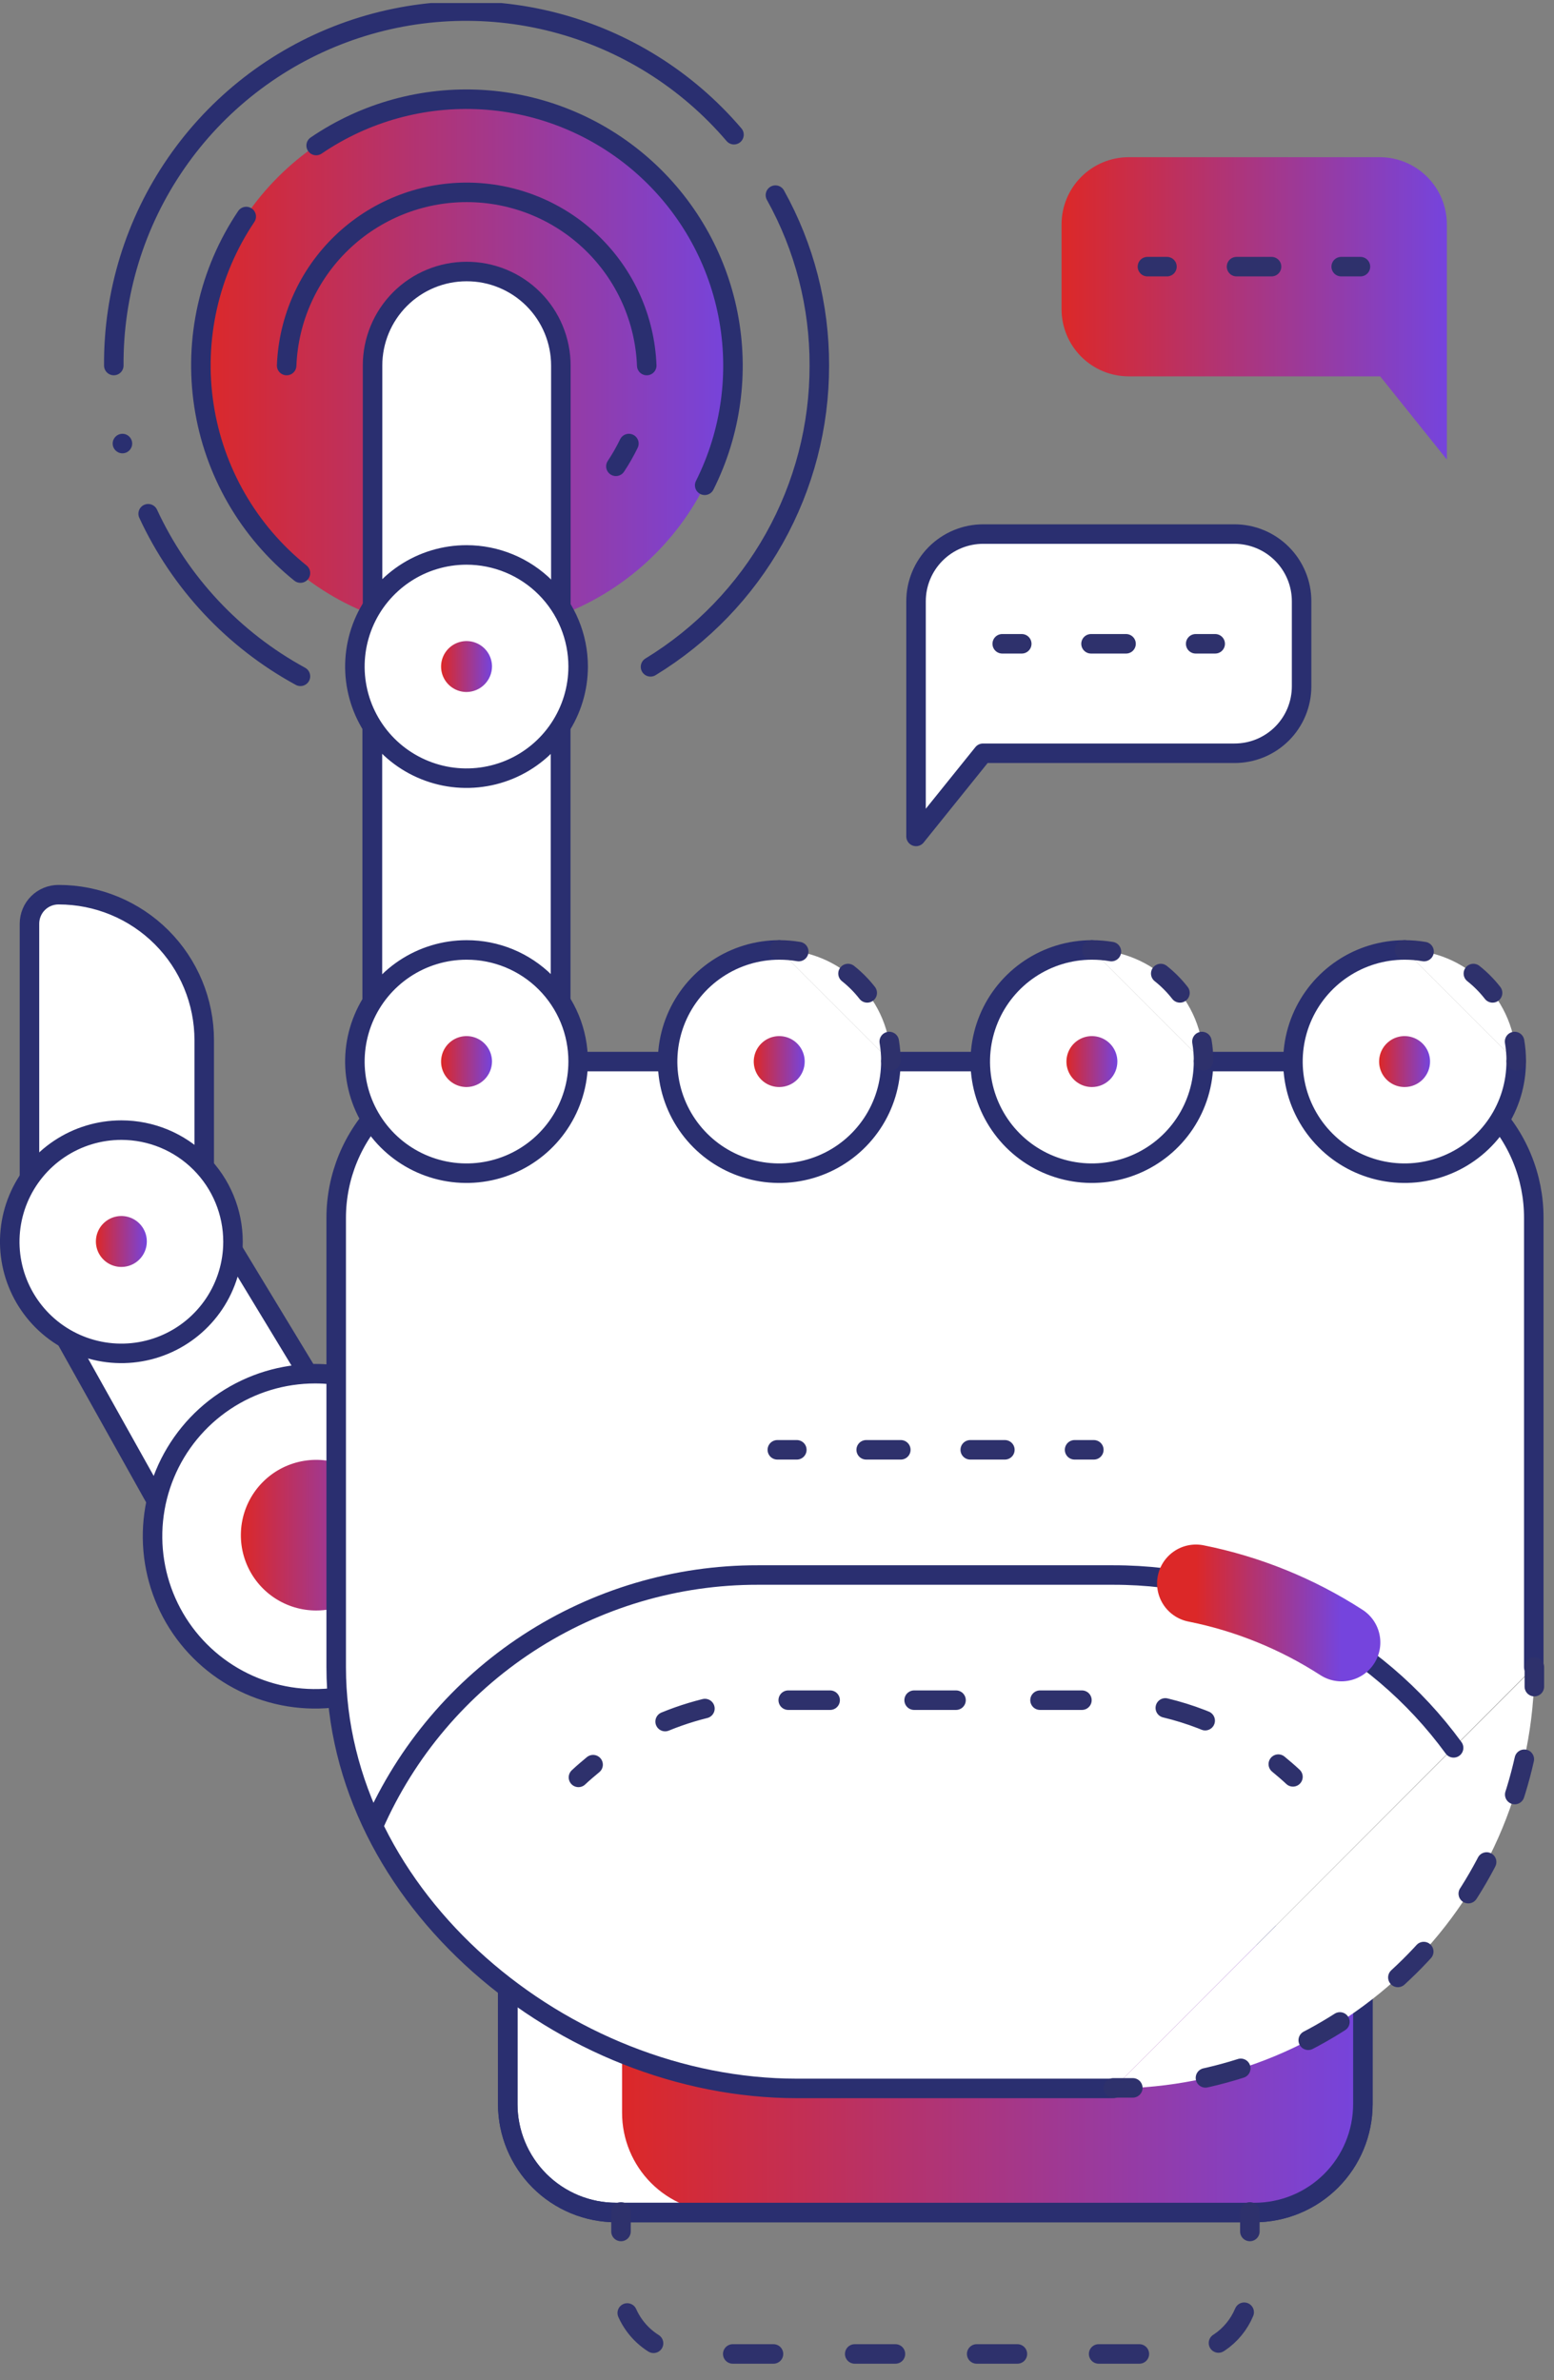 <svg width="79" height="121" viewBox="0 0 79 121" fill="none" xmlns="http://www.w3.org/2000/svg">
<rect x="0" y="0" width="79" height="121" fill="#808080" stroke="none"/>
<g clip-path="url(#clip0_8_9212)">
<path d="M25.826 98.391H69.284V106.972C69.284 108.433 68.703 109.835 67.67 110.868C66.637 111.901 65.235 112.482 63.774 112.482H31.322C29.861 112.482 28.459 111.901 27.426 110.868C26.393 109.835 25.812 108.433 25.812 106.972V98.391H25.826Z" fill="white" stroke="#2A2F70" stroke-width="0.992" stroke-linecap="round" stroke-linejoin="round"/>
<path d="M28.498 33.886H18.925V53.969H28.498V33.886Z" fill="white" stroke="#2A2F70" stroke-width="0.992" stroke-linecap="round" stroke-linejoin="round"/>
<path d="M23.718 32.138C31.203 32.138 37.272 26.069 37.272 18.584C37.272 11.098 31.203 5.03 23.718 5.03C16.232 5.03 10.164 11.098 10.164 18.584C10.164 26.069 16.232 32.138 23.718 32.138Z" fill="url(#paint0_linear_8_9212)"/>
<path d="M28.512 33.886H18.939V18.583C18.939 17.316 19.442 16.1 20.338 15.204C21.235 14.307 22.451 13.804 23.718 13.804C24.347 13.802 24.97 13.924 25.551 14.164C26.133 14.403 26.661 14.755 27.107 15.199C27.552 15.643 27.905 16.17 28.146 16.751C28.387 17.332 28.512 17.954 28.512 18.583V33.886Z" fill="white"/>
<path d="M31.569 98.391H69.283V107.413C69.283 108.754 68.75 110.039 67.802 110.987C66.854 111.935 65.568 112.468 64.228 112.468H36.679C35.339 112.468 34.053 111.935 33.105 110.987C32.157 110.039 31.624 108.754 31.624 107.413V98.391H31.569Z" fill="url(#paint1_linear_8_9212)"/>
<path d="M11.14 82L1.498 64.755V46.959C1.498 46.764 1.537 46.571 1.612 46.391C1.686 46.212 1.796 46.048 1.935 45.911C2.073 45.774 2.237 45.666 2.417 45.593C2.598 45.52 2.791 45.483 2.986 45.485C4.947 45.485 6.829 46.264 8.216 47.651C9.603 49.038 10.382 50.92 10.382 52.881V61.146L18.73 74.92" fill="white"/>
<path d="M11.14 82L1.498 64.755V46.959C1.498 46.764 1.537 46.571 1.612 46.391C1.686 46.212 1.796 46.048 1.935 45.911C2.073 45.774 2.237 45.666 2.417 45.593C2.598 45.52 2.791 45.483 2.986 45.485C4.947 45.485 6.829 46.264 8.216 47.651C9.603 49.038 10.382 50.92 10.382 52.881V61.146L18.73 74.92" stroke="#2A2F70" stroke-width="0.992" stroke-linecap="round" stroke-linejoin="round"/>
<path d="M11.845 63.129C11.845 64.252 11.512 65.349 10.889 66.282C10.265 67.215 9.379 67.943 8.342 68.372C7.305 68.802 6.164 68.914 5.063 68.695C3.962 68.476 2.951 67.936 2.157 67.142C1.364 66.348 0.823 65.337 0.604 64.236C0.385 63.136 0.498 61.995 0.927 60.958C1.357 59.921 2.084 59.034 3.017 58.411C3.95 57.787 5.048 57.454 6.17 57.454C7.675 57.454 9.119 58.052 10.183 59.117C11.247 60.181 11.845 61.624 11.845 63.129Z" fill="white" stroke="#2A2F70" stroke-width="0.992" stroke-linecap="round" stroke-linejoin="round"/>
<path d="M6.17 64.41C5.913 64.41 5.662 64.334 5.449 64.191C5.236 64.048 5.07 63.845 4.972 63.608C4.875 63.37 4.85 63.109 4.901 62.858C4.952 62.606 5.077 62.375 5.259 62.195C5.442 62.014 5.674 61.892 5.926 61.844C6.178 61.795 6.438 61.823 6.675 61.923C6.911 62.023 7.112 62.191 7.253 62.406C7.394 62.621 7.467 62.872 7.464 63.129C7.461 63.47 7.323 63.796 7.08 64.036C6.838 64.276 6.511 64.41 6.17 64.41Z" fill="url(#paint2_linear_8_9212)"/>
<path d="M24.283 78.102C24.283 79.736 23.798 81.334 22.89 82.693C21.982 84.052 20.691 85.112 19.181 85.737C17.671 86.362 16.009 86.526 14.406 86.207C12.803 85.888 11.33 85.101 10.175 83.945C9.019 82.79 8.232 81.317 7.913 79.714C7.594 78.111 7.758 76.449 8.383 74.939C9.009 73.429 10.068 72.138 11.427 71.23C12.786 70.322 14.384 69.837 16.018 69.837C18.21 69.837 20.312 70.708 21.862 72.258C23.412 73.808 24.283 75.91 24.283 78.102Z" fill="white" stroke="#2A2F70" stroke-width="0.992" stroke-linecap="round" stroke-linejoin="round"/>
<path d="M16.073 81.876C15.316 81.876 14.576 81.651 13.946 81.231C13.316 80.81 12.825 80.212 12.536 79.512C12.246 78.812 12.17 78.043 12.318 77.3C12.466 76.557 12.83 75.875 13.366 75.339C13.901 74.803 14.584 74.439 15.326 74.291C16.069 74.143 16.839 74.219 17.539 74.509C18.238 74.799 18.836 75.29 19.257 75.919C19.678 76.549 19.902 77.289 19.902 78.047C19.902 79.062 19.499 80.036 18.781 80.754C18.063 81.472 17.089 81.876 16.073 81.876Z" fill="url(#paint3_linear_8_9212)"/>
<path d="M25.826 98.391H69.284V106.972C69.284 108.433 68.703 109.835 67.67 110.868C66.637 111.901 65.235 112.482 63.774 112.482H31.322C29.861 112.482 28.459 111.901 27.426 110.868C26.393 109.835 25.812 108.433 25.812 106.972V98.391H25.826Z" stroke="#2A2F70" stroke-width="0.992" stroke-linecap="round" stroke-linejoin="round"/>
<path d="M63.539 112.454V113.446" stroke="#2E316C" stroke-width="0.992" stroke-linecap="round" stroke-linejoin="round"/>
<path d="M63.25 117.551C62.989 118.177 62.55 118.712 61.986 119.09C61.423 119.467 60.76 119.67 60.082 119.672H35.041C34.111 119.657 33.226 119.275 32.578 118.609C31.93 117.943 31.572 117.047 31.583 116.118V115.512" stroke="#2E316C" stroke-width="0.992" stroke-linecap="round" stroke-linejoin="round" stroke-dasharray="2.07 4.13"/>
<path d="M31.569 113.446V112.454" stroke="#2E316C" stroke-width="0.992" stroke-linecap="round" stroke-linejoin="round"/>
<path d="M56.595 106.173H40.507C28.675 106.173 17.091 96.531 17.091 84.754V61.917C17.091 59.809 17.928 57.788 19.419 56.297C20.909 54.807 22.931 53.969 25.038 53.969H70.038C71.082 53.969 72.114 54.175 73.078 54.575C74.041 54.974 74.917 55.56 75.653 56.298C76.39 57.036 76.975 57.912 77.372 58.877C77.77 59.841 77.974 60.874 77.972 61.917V84.754" fill="white"/>
<path d="M56.595 106.173H40.507C28.675 106.173 17.091 96.531 17.091 84.754V61.917C17.091 59.809 17.928 57.788 19.419 56.297C20.909 54.807 22.931 53.969 25.038 53.969H70.038C71.082 53.969 72.114 54.175 73.078 54.575C74.041 54.974 74.917 55.56 75.653 56.298C76.39 57.036 76.975 57.912 77.372 58.877C77.77 59.841 77.974 60.874 77.972 61.917V84.754" stroke="#2A2F70" stroke-width="0.992" stroke-linecap="round" stroke-linejoin="round"/>
<path d="M28.498 33.886H18.925V53.969H28.498V33.886Z" stroke="#2A2F70" stroke-width="0.992" stroke-linecap="round" stroke-linejoin="round"/>
<path d="M28.512 33.886H18.939V18.583C18.939 17.316 19.442 16.1 20.338 15.204C21.235 14.307 22.451 13.804 23.718 13.804C24.347 13.802 24.97 13.924 25.551 14.164C26.133 14.403 26.661 14.755 27.107 15.199C27.552 15.643 27.905 16.17 28.146 16.751C28.387 17.332 28.512 17.954 28.512 18.583V33.886Z" stroke="#2A2F70" stroke-width="0.992" stroke-linecap="round" stroke-linejoin="round"/>
<path d="M29.391 53.969C29.391 55.092 29.058 56.189 28.434 57.122C27.811 58.055 26.925 58.783 25.888 59.212C24.851 59.642 23.71 59.754 22.609 59.535C21.508 59.316 20.497 58.776 19.703 57.982C18.91 57.188 18.369 56.177 18.15 55.076C17.931 53.975 18.044 52.834 18.473 51.797C18.902 50.761 19.63 49.874 20.563 49.251C21.496 48.627 22.594 48.294 23.716 48.294C24.462 48.292 25.201 48.438 25.89 48.722C26.579 49.007 27.206 49.425 27.733 49.952C28.26 50.48 28.678 51.106 28.963 51.795C29.247 52.485 29.393 53.223 29.391 53.969Z" fill="white" stroke="#2A2F70" stroke-width="0.992" stroke-linecap="round" stroke-linejoin="round"/>
<path d="M29.391 33.887C29.391 35.009 29.058 36.106 28.434 37.039C27.811 37.973 26.925 38.7 25.888 39.13C24.851 39.559 23.71 39.672 22.609 39.453C21.508 39.233 20.497 38.693 19.703 37.899C18.91 37.106 18.369 36.095 18.15 34.994C17.931 33.893 18.044 32.752 18.473 31.715C18.902 30.678 19.63 29.792 20.563 29.168C21.496 28.544 22.594 28.212 23.716 28.212C25.221 28.212 26.665 28.81 27.729 29.874C28.793 30.938 29.391 32.382 29.391 33.887Z" fill="white" stroke="#2A2F70" stroke-width="0.992" stroke-linecap="round" stroke-linejoin="round"/>
<path d="M45.288 53.969C45.288 55.092 44.956 56.189 44.332 57.122C43.708 58.055 42.822 58.783 41.785 59.212C40.748 59.642 39.607 59.754 38.506 59.535C37.406 59.316 36.394 58.776 35.601 57.982C34.807 57.188 34.267 56.177 34.047 55.076C33.828 53.975 33.941 52.834 34.37 51.797C34.8 50.761 35.527 49.874 36.461 49.251C37.394 48.627 38.491 48.294 39.613 48.294" fill="white"/>
<path d="M45.288 53.969C45.288 55.092 44.956 56.189 44.332 57.122C43.708 58.055 42.822 58.783 41.785 59.212C40.748 59.642 39.607 59.754 38.506 59.535C37.406 59.316 36.394 58.776 35.601 57.982C34.807 57.188 34.267 56.177 34.047 55.076C33.828 53.975 33.941 52.834 34.37 51.797C34.8 50.761 35.527 49.874 36.461 49.251C37.394 48.627 38.491 48.294 39.613 48.294" stroke="#2A2F70" stroke-width="0.992" stroke-linecap="round" stroke-linejoin="round"/>
<path d="M61.183 53.969C61.183 55.092 60.85 56.189 60.227 57.122C59.603 58.055 58.717 58.783 57.68 59.212C56.643 59.642 55.502 59.754 54.401 59.535C53.3 59.316 52.289 58.776 51.495 57.982C50.702 57.188 50.161 56.177 49.942 55.076C49.723 53.975 49.836 52.834 50.265 51.797C50.694 50.761 51.422 49.874 52.355 49.251C53.288 48.627 54.386 48.294 55.508 48.294" fill="white"/>
<path d="M61.183 53.969C61.183 55.092 60.85 56.189 60.227 57.122C59.603 58.055 58.717 58.783 57.68 59.212C56.643 59.642 55.502 59.754 54.401 59.535C53.3 59.316 52.289 58.776 51.495 57.982C50.702 57.188 50.161 56.177 49.942 55.076C49.723 53.975 49.836 52.834 50.265 51.797C50.694 50.761 51.422 49.874 52.355 49.251C53.288 48.627 54.386 48.294 55.508 48.294" stroke="#2A2F70" stroke-width="0.992" stroke-linecap="round" stroke-linejoin="round"/>
<path d="M77.078 53.969C77.078 55.092 76.746 56.189 76.122 57.122C75.498 58.055 74.612 58.783 73.575 59.212C72.538 59.642 71.397 59.754 70.296 59.535C69.195 59.316 68.184 58.776 67.391 57.982C66.597 57.188 66.056 56.177 65.838 55.076C65.619 53.975 65.731 52.834 66.16 51.797C66.59 50.761 67.317 49.874 68.251 49.251C69.184 48.627 70.281 48.294 71.403 48.294" fill="white"/>
<path d="M77.078 53.969C77.078 55.092 76.746 56.189 76.122 57.122C75.498 58.055 74.612 58.783 73.575 59.212C72.538 59.642 71.397 59.754 70.296 59.535C69.195 59.316 68.184 58.776 67.391 57.982C66.597 57.188 66.056 56.177 65.838 55.076C65.619 53.975 65.731 52.834 66.16 51.797C66.59 50.761 67.317 49.874 68.251 49.251C69.184 48.627 70.281 48.294 71.403 48.294" stroke="#2A2F70" stroke-width="0.992" stroke-linecap="round" stroke-linejoin="round"/>
<path d="M78.002 84.754C78.002 90.433 75.747 95.879 71.733 99.895C67.719 103.911 62.275 106.169 56.597 106.173" fill="white"/>
<path d="M78.001 84.754C78.001 85.085 78.001 85.416 78.001 85.746" stroke="#2E316C" stroke-width="0.992" stroke-linecap="round" stroke-linejoin="round"/>
<path d="M77.491 89.438C76.532 93.706 74.288 97.578 71.062 100.532C67.836 103.487 63.783 105.384 59.447 105.966" stroke="#2E316C" stroke-width="0.992" stroke-linecap="round" stroke-linejoin="round" stroke-dasharray="1.86 3.72"/>
<path d="M57.588 106.145H56.597" stroke="#2E316C" stroke-width="0.992" stroke-linecap="round" stroke-linejoin="round"/>
<path d="M39.613 48.294C41.118 48.294 42.562 48.892 43.626 49.956C44.69 51.021 45.288 52.464 45.288 53.969" fill="white"/>
<path d="M39.613 48.294C39.946 48.294 40.277 48.321 40.605 48.377" stroke="#2E316C" stroke-width="0.992" stroke-linecap="round" stroke-linejoin="round"/>
<path d="M43.11 49.493C43.841 50.072 44.422 50.819 44.805 51.669" stroke="#2E316C" stroke-width="0.992" stroke-linecap="round" stroke-linejoin="round" stroke-dasharray="1.39 2.77"/>
<path d="M45.206 52.95C45.261 53.273 45.289 53.6 45.289 53.928" stroke="#2E316C" stroke-width="0.992" stroke-linecap="round" stroke-linejoin="round"/>
<path d="M55.508 48.294C56.253 48.294 56.991 48.441 57.679 48.726C58.368 49.011 58.994 49.429 59.521 49.956C60.048 50.483 60.466 51.109 60.751 51.797C61.036 52.486 61.183 53.224 61.183 53.969" fill="white"/>
<path d="M55.508 48.294C55.84 48.294 56.172 48.321 56.5 48.377" stroke="#2E316C" stroke-width="0.992" stroke-linecap="round" stroke-linejoin="round"/>
<path d="M59.008 49.493C59.739 50.072 60.32 50.819 60.702 51.669" stroke="#2E316C" stroke-width="0.992" stroke-linecap="round" stroke-linejoin="round" stroke-dasharray="1.39 2.77"/>
<path d="M61.102 52.95C61.157 53.273 61.185 53.6 61.184 53.928" stroke="#2E316C" stroke-width="0.992" stroke-linecap="round" stroke-linejoin="round"/>
<path d="M71.403 48.294C72.908 48.294 74.352 48.892 75.416 49.956C76.48 51.021 77.078 52.464 77.078 53.969" fill="white"/>
<path d="M71.403 48.294C71.736 48.294 72.067 48.321 72.395 48.377" stroke="#2E316C" stroke-width="0.992" stroke-linecap="round" stroke-linejoin="round"/>
<path d="M74.901 49.493C75.632 50.072 76.213 50.819 76.596 51.669" stroke="#2E316C" stroke-width="0.992" stroke-linecap="round" stroke-linejoin="round" stroke-dasharray="1.39 2.77"/>
<path d="M76.997 52.95C77.052 53.273 77.08 53.6 77.08 53.928" stroke="#2E316C" stroke-width="0.992" stroke-linecap="round" stroke-linejoin="round"/>
<path d="M29.407 90.36C32.094 87.847 35.632 86.445 39.311 86.435H55.84C59.52 86.428 63.066 87.822 65.757 90.333" fill="white"/>
<path d="M29.407 90.36C29.655 90.126 29.903 89.919 30.151 89.713" stroke="#2E316C" stroke-width="0.992" stroke-linecap="round" stroke-linejoin="round"/>
<path d="M33.813 87.523C35.562 86.805 37.433 86.436 39.323 86.435H55.852C58.466 86.426 61.033 87.131 63.276 88.473" stroke="#2E316C" stroke-width="0.992" stroke-linecap="round" stroke-linejoin="round" stroke-dasharray="2.13 4.27"/>
<path d="M64.985 89.686C65.233 89.892 65.495 90.112 65.729 90.333" stroke="#2E316C" stroke-width="0.992" stroke-linecap="round" stroke-linejoin="round"/>
<path d="M39.517 73.707H40.508" stroke="#2E316C" stroke-width="0.992" stroke-linecap="round" stroke-linejoin="round"/>
<path d="M44.034 73.707H52.863" stroke="#2E316C" stroke-width="0.992" stroke-linecap="round" stroke-linejoin="round" stroke-dasharray="1.76 3.53"/>
<path d="M54.628 73.707H55.606" stroke="#2E316C" stroke-width="0.992" stroke-linecap="round" stroke-linejoin="round"/>
<path d="M18.992 92.813C20.656 89.019 23.39 85.794 26.859 83.531C30.328 81.268 34.382 80.066 38.524 80.072H56.596C59.968 80.07 63.292 80.865 66.299 82.392C69.305 83.92 71.908 86.135 73.896 88.859" stroke="#2A2F70" stroke-width="0.992" stroke-linecap="round" stroke-linejoin="round"/>
<path d="M23.718 55.264C23.462 55.264 23.211 55.188 22.998 55.046C22.785 54.904 22.619 54.701 22.521 54.465C22.423 54.228 22.398 53.968 22.448 53.717C22.498 53.466 22.621 53.235 22.802 53.054C22.983 52.873 23.214 52.749 23.465 52.699C23.716 52.65 23.977 52.675 24.213 52.773C24.45 52.871 24.652 53.037 24.794 53.25C24.936 53.463 25.012 53.713 25.012 53.969C25.009 54.312 24.871 54.639 24.629 54.881C24.387 55.123 24.06 55.261 23.718 55.264Z" fill="url(#paint4_linear_8_9212)"/>
<path d="M23.718 35.181C23.462 35.181 23.211 35.105 22.998 34.963C22.785 34.821 22.619 34.619 22.521 34.382C22.423 34.145 22.398 33.885 22.448 33.634C22.498 33.383 22.621 33.152 22.802 32.971C22.983 32.79 23.214 32.667 23.465 32.617C23.716 32.567 23.977 32.592 24.213 32.69C24.45 32.788 24.652 32.954 24.794 33.167C24.936 33.38 25.012 33.63 25.012 33.887C25.009 34.229 24.871 34.556 24.629 34.798C24.387 35.04 24.06 35.178 23.718 35.181Z" fill="url(#paint5_linear_8_9212)"/>
<path d="M39.613 55.264C39.357 55.264 39.107 55.188 38.894 55.046C38.681 54.904 38.515 54.701 38.417 54.465C38.319 54.228 38.293 53.968 38.343 53.717C38.393 53.466 38.517 53.235 38.698 53.054C38.879 52.873 39.109 52.749 39.361 52.699C39.612 52.65 39.872 52.675 40.109 52.773C40.345 52.871 40.547 53.037 40.69 53.25C40.832 53.463 40.908 53.713 40.908 53.969C40.908 54.313 40.772 54.642 40.529 54.885C40.286 55.128 39.957 55.264 39.613 55.264Z" fill="url(#paint6_linear_8_9212)"/>
<path d="M55.509 55.264C55.252 55.264 55.002 55.188 54.789 55.046C54.576 54.904 54.41 54.701 54.312 54.465C54.214 54.228 54.189 53.968 54.239 53.717C54.289 53.466 54.412 53.235 54.593 53.054C54.774 52.873 55.005 52.749 55.256 52.699C55.507 52.65 55.768 52.675 56.004 52.773C56.241 52.871 56.443 53.037 56.585 53.25C56.727 53.463 56.803 53.713 56.803 53.969C56.803 54.313 56.667 54.642 56.424 54.885C56.181 55.128 55.852 55.264 55.509 55.264Z" fill="url(#paint7_linear_8_9212)"/>
<path d="M71.404 55.264C71.148 55.264 70.898 55.188 70.685 55.046C70.472 54.904 70.306 54.701 70.208 54.465C70.11 54.228 70.084 53.968 70.134 53.717C70.184 53.466 70.308 53.235 70.489 53.054C70.67 52.873 70.9 52.749 71.151 52.699C71.403 52.65 71.663 52.675 71.9 52.773C72.136 52.871 72.338 53.037 72.481 53.25C72.623 53.463 72.699 53.713 72.699 53.969C72.699 54.313 72.562 54.642 72.32 54.885C72.077 55.128 71.748 55.264 71.404 55.264Z" fill="url(#paint8_linear_8_9212)"/>
<path d="M31.971 22.55C31.777 22.951 31.556 23.337 31.31 23.707" stroke="#2A2F70" stroke-width="0.992" stroke-linecap="round" stroke-linejoin="round"/>
<path d="M14.572 18.584C14.664 16.218 15.669 13.979 17.375 12.338C19.081 10.696 21.357 9.779 23.725 9.779C26.093 9.779 28.369 10.696 30.075 12.338C31.782 13.979 32.786 16.218 32.878 18.584" stroke="#2A2F70" stroke-width="0.992" stroke-linecap="round" stroke-linejoin="round"/>
<path d="M16.072 7.399C18.553 5.708 21.524 4.888 24.521 5.068C27.518 5.248 30.37 6.418 32.63 8.394C34.89 10.371 36.43 13.041 37.008 15.987C37.586 18.933 37.17 21.988 35.824 24.672" stroke="#2A2F70" stroke-width="0.992" stroke-linecap="round" stroke-linejoin="round"/>
<path d="M15.273 29.134C12.627 27.007 10.876 23.964 10.366 20.607C9.856 17.251 10.624 13.825 12.518 11.008" stroke="#2A2F70" stroke-width="0.992" stroke-linecap="round" stroke-linejoin="round"/>
<path d="M39.42 9.92C40.894 12.569 41.662 15.552 41.652 18.584C41.657 21.659 40.87 24.683 39.367 27.366C37.864 30.049 35.696 32.299 33.07 33.901" stroke="#2A2F70" stroke-width="0.992" stroke-linecap="round" stroke-linejoin="round"/>
<path d="M5.785 18.583C5.761 14.912 6.867 11.321 8.953 8.299C11.038 5.276 14.003 2.968 17.444 1.688C20.886 0.407 24.638 0.215 28.192 1.138C31.746 2.061 34.93 4.054 37.313 6.848" stroke="#2A2F70" stroke-width="0.992" stroke-linecap="round" stroke-linejoin="round"/>
<path d="M15.273 34.383C11.873 32.53 9.159 29.632 7.532 26.118" stroke="#2A2F70" stroke-width="0.992" stroke-linecap="round" stroke-linejoin="round"/>
<ellipse cx="6.224" cy="22.55" rx="0.496" ry="0.496" fill="#2A2F70"/>
<path d="M46.568 42.523L49.971 38.295H62.753C63.201 38.296 63.645 38.21 64.059 38.04C64.474 37.869 64.85 37.619 65.168 37.303C65.485 36.987 65.737 36.611 65.909 36.198C66.08 35.784 66.169 35.34 66.169 34.892V30.567C66.169 29.661 65.809 28.793 65.168 28.152C64.528 27.511 63.659 27.151 62.753 27.151H49.984C49.078 27.151 48.209 27.511 47.569 28.152C46.928 28.793 46.568 29.661 46.568 30.567V42.523Z" fill="white" stroke="#2A2F70" stroke-width="0.992" stroke-linecap="round" stroke-linejoin="round"/>
<path d="M73.553 23.363L70.164 19.134H57.368C56.464 19.131 55.599 18.769 54.962 18.129C54.324 17.489 53.966 16.622 53.966 15.719V11.407C53.966 10.504 54.324 9.637 54.962 8.997C55.599 8.356 56.464 7.995 57.368 7.991H70.137C70.585 7.991 71.029 8.08 71.444 8.251C71.858 8.423 72.235 8.675 72.552 8.992C72.869 9.309 73.121 9.685 73.293 10.1C73.464 10.514 73.553 10.959 73.553 11.407V23.363Z" fill="url(#paint9_linear_8_9212)"/>
<path d="M61.776 32.73H60.784" stroke="#2E316C" stroke-width="0.992" stroke-linecap="round" stroke-linejoin="round"/>
<path d="M57.244 32.73H53.704" stroke="#2E316C" stroke-width="0.992" stroke-linecap="round" stroke-linejoin="round" stroke-dasharray="1.78 3.54"/>
<path d="M51.942 32.73H50.95" stroke="#2E316C" stroke-width="0.992" stroke-linecap="round" stroke-linejoin="round"/>
<path d="M69.16 13.556H68.182" stroke="#2E316C" stroke-width="0.992" stroke-linecap="round" stroke-linejoin="round"/>
<path d="M64.641 13.556H61.102" stroke="#2E316C" stroke-width="0.992" stroke-linecap="round" stroke-linejoin="round" stroke-dasharray="1.78 3.54"/>
<path d="M59.324 13.556H58.332" stroke="#2E316C" stroke-width="0.992" stroke-linecap="round" stroke-linejoin="round"/>
<path d="M60.798 80.499C63.431 81.025 65.94 82.044 68.195 83.501" stroke="url(#paint10_linear_8_9212)" stroke-width="3.953" stroke-linecap="round" stroke-linejoin="round"/>
</g>
<defs>
<linearGradient id="paint0_linear_8_9212" x1="10.164" y1="18.584" x2="37.272" y2="18.584" gradientUnits="userSpaceOnUse">
<stop stop-color="#DC2828"/>
<stop offset="1" stop-color="#7544DD"/>
</linearGradient>
<linearGradient id="paint1_linear_8_9212" x1="31.569" y1="105.429" x2="69.283" y2="105.429" gradientUnits="userSpaceOnUse">
<stop stop-color="#DC2828"/>
<stop offset="1" stop-color="#7544DD"/>
</linearGradient>
<linearGradient id="paint2_linear_8_9212" x1="4.875" y1="63.115" x2="7.465" y2="63.115" gradientUnits="userSpaceOnUse">
<stop stop-color="#DC2828"/>
<stop offset="1" stop-color="#7544DD"/>
</linearGradient>
<linearGradient id="paint3_linear_8_9212" x1="12.244" y1="78.047" x2="19.902" y2="78.047" gradientUnits="userSpaceOnUse">
<stop stop-color="#DC2828"/>
<stop offset="1" stop-color="#7544DD"/>
</linearGradient>
<linearGradient id="paint4_linear_8_9212" x1="22.423" y1="53.969" x2="25.012" y2="53.969" gradientUnits="userSpaceOnUse">
<stop stop-color="#DC2828"/>
<stop offset="1" stop-color="#7544DD"/>
</linearGradient>
<linearGradient id="paint5_linear_8_9212" x1="22.423" y1="33.887" x2="25.012" y2="33.887" gradientUnits="userSpaceOnUse">
<stop stop-color="#DC2828"/>
<stop offset="1" stop-color="#7544DD"/>
</linearGradient>
<linearGradient id="paint6_linear_8_9212" x1="38.318" y1="53.969" x2="40.908" y2="53.969" gradientUnits="userSpaceOnUse">
<stop stop-color="#DC2828"/>
<stop offset="1" stop-color="#7544DD"/>
</linearGradient>
<linearGradient id="paint7_linear_8_9212" x1="54.214" y1="53.969" x2="56.803" y2="53.969" gradientUnits="userSpaceOnUse">
<stop stop-color="#DC2828"/>
<stop offset="1" stop-color="#7544DD"/>
</linearGradient>
<linearGradient id="paint8_linear_8_9212" x1="70.109" y1="53.969" x2="72.699" y2="53.969" gradientUnits="userSpaceOnUse">
<stop stop-color="#DC2828"/>
<stop offset="1" stop-color="#7544DD"/>
</linearGradient>
<linearGradient id="paint9_linear_8_9212" x1="53.966" y1="15.677" x2="73.553" y2="15.677" gradientUnits="userSpaceOnUse">
<stop stop-color="#DC2828"/>
<stop offset="1" stop-color="#7544DD"/>
</linearGradient>
<linearGradient id="paint10_linear_8_9212" x1="60.798" y1="82" x2="68.195" y2="82" gradientUnits="userSpaceOnUse">
<stop stop-color="#DC2828"/>
<stop offset="1" stop-color="#7544DD"/>
</linearGradient>
<clipPath id="clip0_8_9212">
<rect width="78.499" height="120" fill="white" transform="translate(0 0.154)"/>
</clipPath>
</defs>
</svg>
